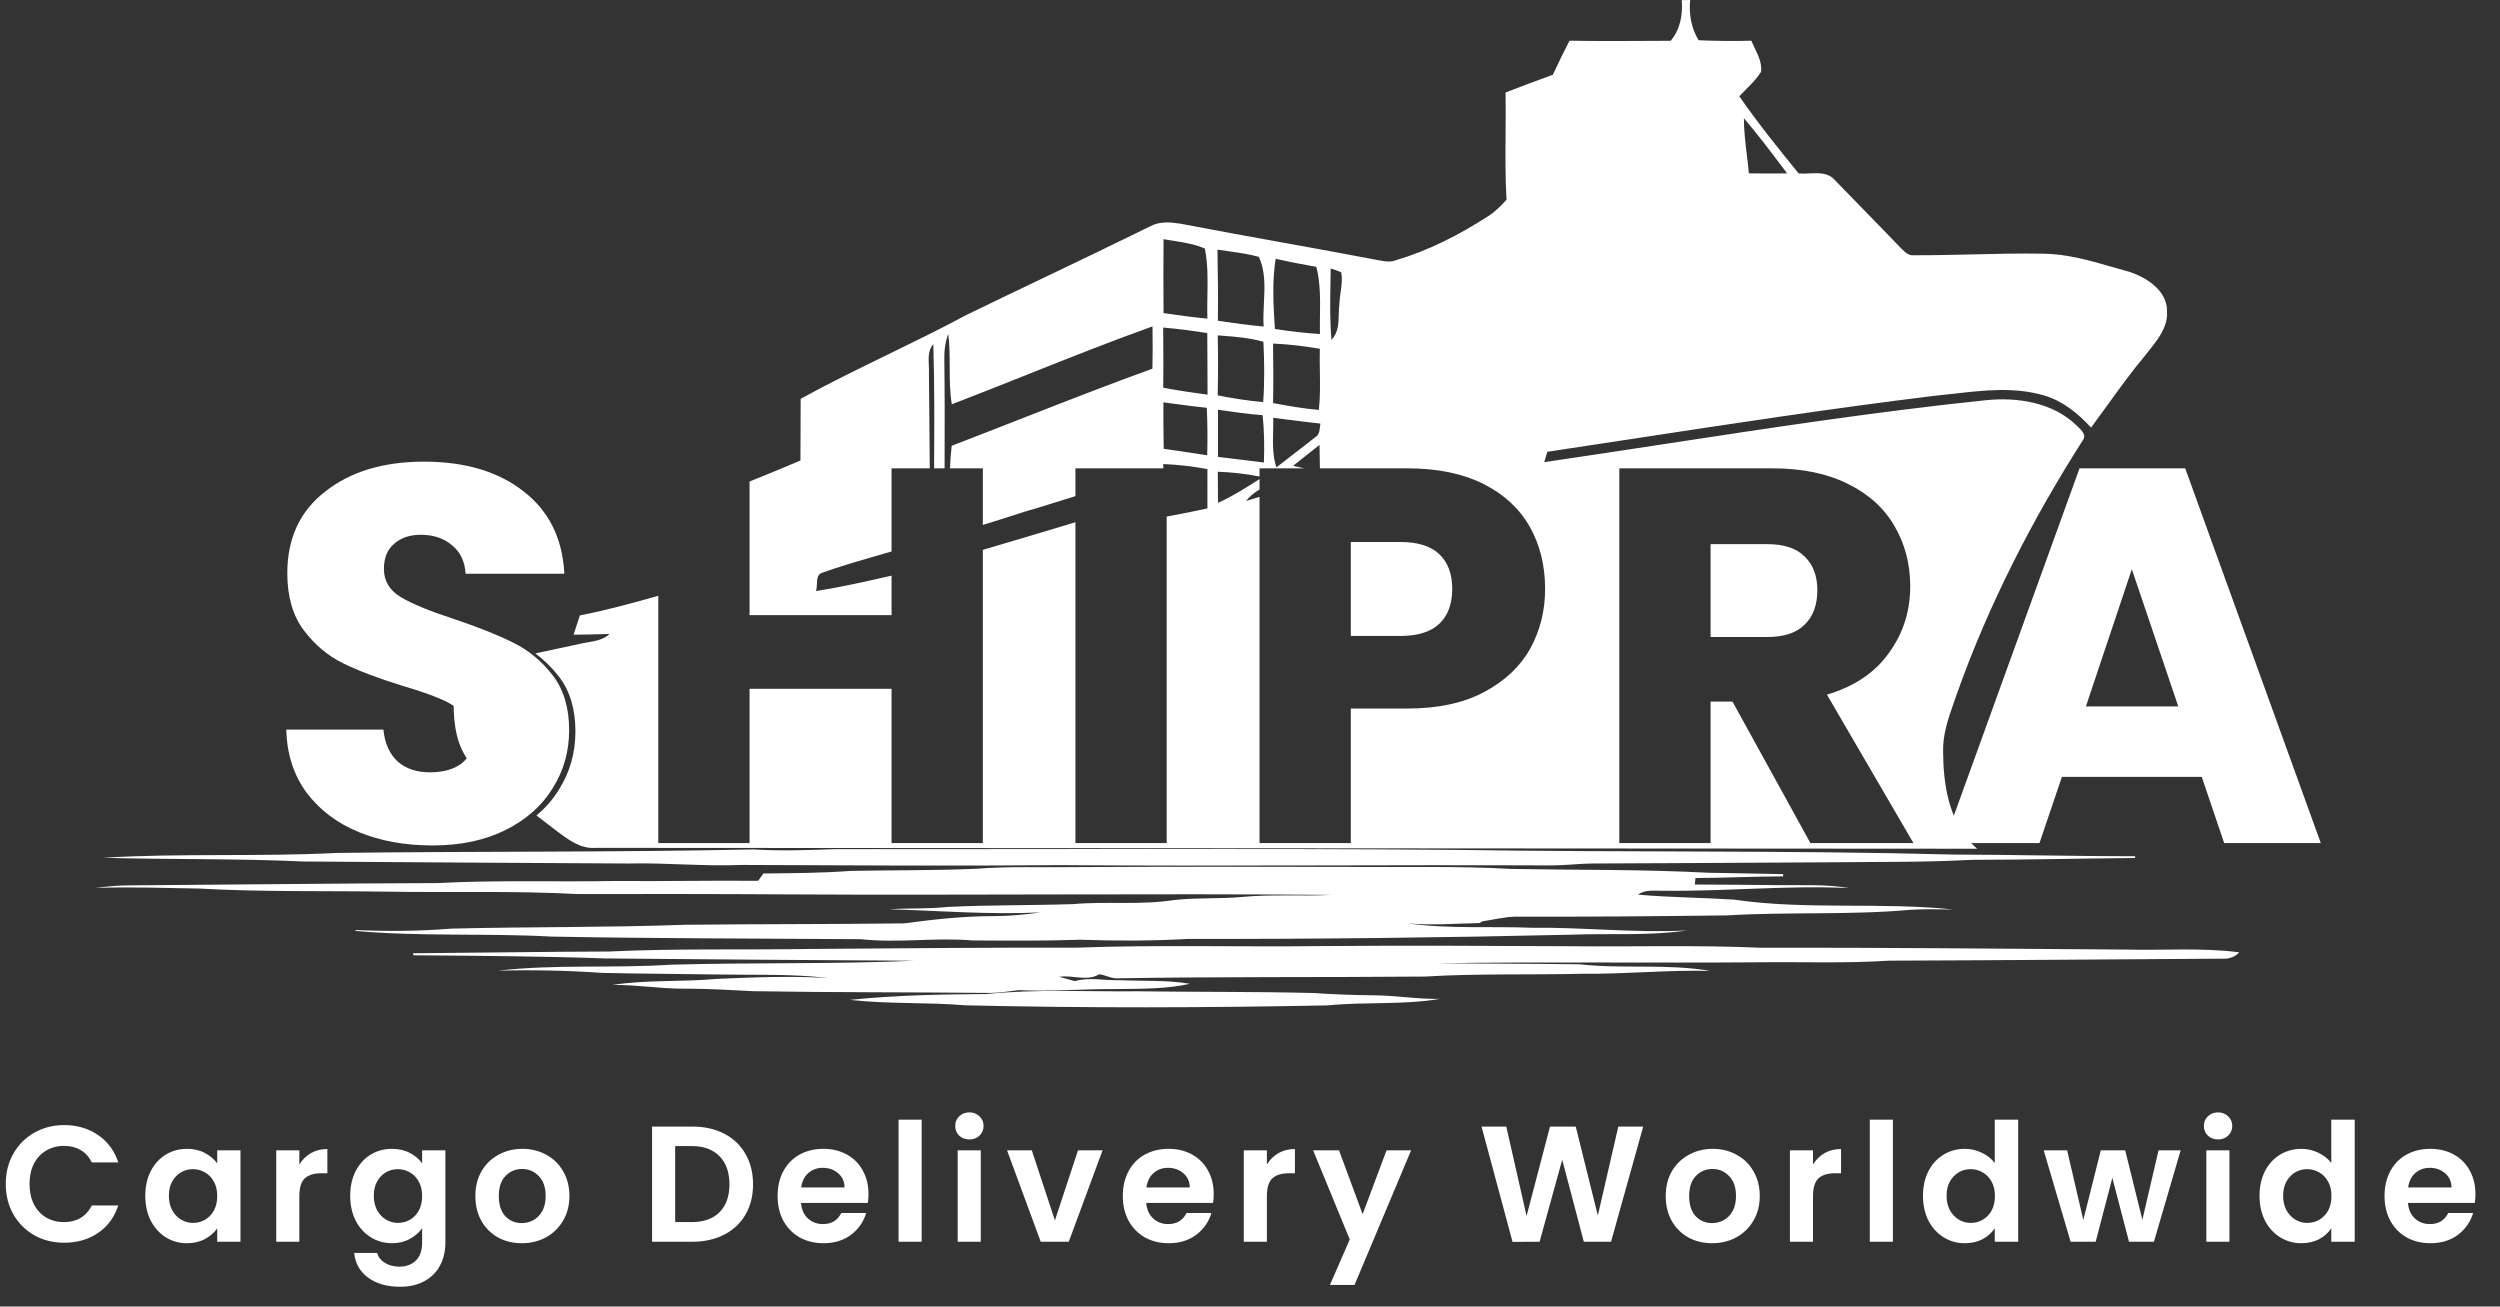 <svg width="398" height="208" viewBox="0 0 398 208" fill="none" xmlns="http://www.w3.org/2000/svg">
    <rect x="0" y="0" width="398" height="208" fill="#333333" stroke="none"/>
    <path fill-rule="evenodd" clip-rule="evenodd" d="M267.726 0.019C268.062 0.012 268.733 0 269.068 0C268.876 2.243 269.23 4.461 270.416 6.406C273.217 6.53 276.025 6.555 278.826 6.481C278.987 6.885 279.18 7.29 279.374 7.697C279.942 8.888 280.522 10.105 280.36 11.439C279.707 12.483 278.836 13.357 277.968 14.229C277.606 14.592 277.245 14.954 276.9 15.329C279.838 19.585 283.087 23.605 286.348 27.612C286.879 27.659 287.449 27.633 288.027 27.606C289.529 27.537 291.078 27.466 292.106 28.669C293.623 30.247 295.155 31.813 296.688 33.38C298.637 35.373 300.587 37.366 302.509 39.387C302.603 39.474 302.697 39.566 302.792 39.66C303.329 40.188 303.896 40.747 304.714 40.636C307.797 40.647 310.881 40.574 313.966 40.501C317.743 40.411 321.521 40.322 325.298 40.387C329.07 40.427 332.695 41.473 336.301 42.514C337.201 42.773 338.1 43.033 339 43.276C341.777 44.19 345.05 46.29 344.988 49.571C345.147 52.007 343.598 53.957 342.152 55.776C341.957 56.021 341.765 56.264 341.578 56.505C339.411 59.09 337.438 61.82 335.465 64.552C334.615 65.728 333.766 66.903 332.901 68.068C330.826 65.825 328.367 63.799 325.379 62.948C320.706 61.576 315.842 62.132 311.055 62.679C309.989 62.801 308.926 62.923 307.87 63.023C291.767 64.996 275.729 67.446 259.695 69.895C255.24 70.576 250.785 71.256 246.329 71.926C246.204 72.336 245.962 73.163 245.844 73.573C252.134 72.653 258.42 71.693 264.706 70.732C281.741 68.129 298.779 65.525 315.919 63.737C321.081 63.165 326.839 64.029 330.677 67.813C330.733 67.869 330.793 67.928 330.854 67.988C331.44 68.562 332.212 69.32 331.566 70.118C323.479 82.806 316.565 96.302 311.522 110.493C311.382 110.902 311.238 111.312 311.094 111.722C310.172 114.343 309.235 117.004 309.348 119.819C309.376 124.771 310.223 130.255 313.64 134.023L313.57 134.215H313.818C314.114 134.528 314.429 134.829 314.764 135.117C275.283 135.083 235.801 135.062 196.317 135.041C162.491 135.024 128.664 135.006 94.837 134.98C92.449 135.174 90.497 133.703 88.682 132.334C88.524 132.214 88.366 132.096 88.209 131.979C87.281 131.253 86.344 130.535 85.405 129.82C86.84 128.628 88.029 127.26 88.974 125.717C90.73 122.941 91.608 119.853 91.608 116.454C91.608 112.885 90.73 109.968 88.974 107.701C87.855 106.259 86.599 105.034 85.206 104.027C87.513 103.538 89.82 103.048 92.122 102.546C92.571 102.433 93.038 102.353 93.506 102.272C94.788 102.052 96.082 101.83 97.06 100.924C95.153 100.98 93.234 101.036 91.315 101.042C91.656 100.023 91.992 98.998 92.309 97.979C96.523 97.149 100.674 96.028 104.8 94.845V134.215H119.331V109.656H141.935V134.215H156.467V87.54C156.908 87.409 157.348 87.278 157.789 87.147C162.262 85.821 166.739 84.493 171.206 83.139V134.215H185.737V82.242C187.907 81.84 190.07 81.407 192.223 80.942C192.214 79.55 192.217 78.158 192.22 76.766C192.221 76.071 192.223 75.375 192.223 74.679C189.906 74.256 187.558 73.971 185.198 73.877C185.198 74.105 185.199 74.332 185.199 74.56H171.206V78.985C169.378 79.55 167.549 80.115 165.726 80.693C163.959 81.189 162.209 81.751 160.46 82.313C159.132 82.739 157.803 83.166 156.467 83.564V74.56H151.236C151.288 73.36 151.374 72.163 151.508 70.969C155.027 69.617 158.537 68.243 162.048 66.868C169.165 64.082 176.281 61.297 183.465 58.692C183.514 56.449 183.514 54.2 183.477 51.963C176.75 54.373 170.108 57.019 163.465 59.666C159.492 61.249 155.518 62.832 151.527 64.365C151.198 62.38 151.194 60.377 151.19 58.375C151.187 56.635 151.184 54.895 150.968 53.168C150.402 54.591 150.303 56.132 150.34 57.66C150.409 62.825 150.394 67.988 150.38 73.151C150.379 73.62 150.378 74.09 150.376 74.56H148.706C148.748 67.966 148.784 61.373 148.582 54.783C147.755 55.743 147.813 56.985 147.869 58.199C147.89 58.644 147.91 59.084 147.887 59.506C147.897 60.508 147.907 61.511 147.917 62.513C147.958 66.528 147.999 70.543 148.02 74.56H141.935V87.793C141.237 87.997 140.538 88.199 139.839 88.401C136.817 89.272 133.796 90.144 130.837 91.2C130.112 91.465 130.082 92.222 130.052 92.965C130.035 93.374 130.019 93.78 129.887 94.096C133.742 93.502 137.544 92.639 141.348 91.776C141.544 91.732 141.74 91.687 141.935 91.643V97.929H119.331V76.656C119.814 76.46 120.297 76.264 120.78 76.069C123.007 75.167 125.233 74.265 127.433 73.306L127.433 73.269C127.446 70.007 127.458 66.751 127.464 63.489C132.005 60.992 136.667 58.722 141.328 56.452C145.529 54.406 149.73 52.36 153.843 50.148C158.01 48.121 162.19 46.121 166.369 44.122C171.964 41.444 177.559 38.767 183.123 36.025C184.601 35.205 186.347 35.373 187.949 35.615C193.255 36.637 198.575 37.598 203.896 38.559C209.058 39.492 214.221 40.424 219.372 41.412C219.488 41.431 219.606 41.452 219.723 41.472C220.529 41.614 221.362 41.759 222.142 41.456C227.378 39.915 232.279 37.405 236.857 34.453C237.993 33.745 238.944 32.782 239.838 31.8C239.635 28.288 239.661 24.77 239.688 21.253C239.704 19.077 239.721 16.901 239.683 14.726C242.18 13.744 244.701 12.818 247.217 11.899C248.062 10.072 248.944 8.264 249.863 6.481C254.41 6.554 258.958 6.53 263.501 6.506C264.326 6.501 265.15 6.497 265.975 6.493C267.509 4.66 267.919 2.342 267.726 0.019ZM72.217 111.997C72.219 115.346 72.7 118.877 74.857 121.431C75.883 120.444 76.397 119.153 76.397 117.559C76.397 116.086 75.887 114.868 74.867 113.905C74.132 113.17 73.249 112.534 72.217 111.997ZM278.422 27.6C280.453 27.625 282.491 27.631 284.515 27.606C284.198 27.188 283.881 26.769 283.564 26.35C281.637 23.8 279.708 21.248 277.627 18.82C277.631 20.789 277.866 22.738 278.101 24.689C278.217 25.658 278.334 26.627 278.422 27.6ZM192.22 47.068C192.265 44.554 192.31 42.038 191.813 39.573C190.23 38.872 188.522 38.604 186.819 38.337C186.289 38.254 185.76 38.172 185.235 38.076C185.216 41.996 185.198 45.923 185.235 49.844C187.558 50.186 189.881 50.502 192.216 50.732C192.176 49.516 192.198 48.292 192.22 47.068ZM201.216 48.251C201.344 45.719 201.473 43.172 200.403 40.89C198.875 40.466 197.304 40.243 195.733 40.02C195.094 39.93 194.455 39.839 193.819 39.735C193.893 43.506 193.931 47.284 193.887 51.062C196.31 51.428 198.738 51.764 201.173 51.987C201.088 50.769 201.152 49.512 201.216 48.251ZM210.14 50.264C210.176 47.65 210.212 45.031 209.564 42.481C207.403 42.102 205.235 41.686 203.086 41.201C202.496 44.892 202.72 48.651 202.968 52.373C205.347 52.739 207.738 53.025 210.136 53.174C210.114 52.208 210.127 51.236 210.14 50.264ZM213.427 46.509C213.581 45.444 213.735 44.379 213.509 43.332C212.968 43.108 212.415 42.916 211.844 42.742C211.836 43.534 211.822 44.327 211.809 45.12C211.756 48.115 211.704 51.113 211.974 54.1C213.059 52.984 213.096 51.483 213.132 50.002C213.147 49.429 213.161 48.859 213.235 48.315C213.253 47.715 213.34 47.112 213.427 46.509ZM192.229 59.059C192.225 57.048 192.221 55.037 192.198 53.025C189.869 52.665 187.533 52.335 185.179 52.149C185.181 53.138 185.188 54.127 185.196 55.116C185.212 57.315 185.228 59.515 185.185 61.718C187.527 62.171 189.881 62.519 192.241 62.83C192.234 61.573 192.232 60.316 192.229 59.059ZM201.099 64.01C201.328 60.817 201.291 57.604 201.136 54.417C198.954 53.774 196.676 53.603 194.416 53.433C194.231 53.42 194.047 53.406 193.862 53.392C193.931 56.573 193.931 59.754 193.856 62.942C196.254 63.414 198.67 63.805 201.099 64.01ZM210.122 59.154C210.102 57.943 210.082 56.732 210.117 55.523C207.651 55.113 205.173 54.796 202.67 54.697C202.713 57.859 202.732 61.016 202.676 64.172C205.092 64.619 207.515 65.061 209.962 65.259C210.188 63.229 210.155 61.191 210.122 59.154ZM192.185 72.479C192.26 69.957 192.235 67.44 192.123 64.924C190.464 64.758 188.805 64.535 187.146 64.311C186.501 64.224 185.855 64.137 185.21 64.054C185.198 66.514 185.223 68.981 185.26 71.448C186.754 71.648 188.241 71.877 189.728 72.106C190.546 72.232 191.365 72.358 192.185 72.479ZM201.21 73.635C201.303 71.119 201.272 68.602 201.012 66.098C198.633 65.924 196.266 65.576 193.9 65.228V72.734C195.343 72.896 196.784 73.079 198.224 73.262C199.22 73.389 200.215 73.516 201.21 73.635ZM210.135 67.968C210.154 67.785 210.172 67.605 210.204 67.434C208.756 67.279 207.312 67.096 205.866 66.912C204.812 66.778 203.758 66.644 202.701 66.521C202.718 67.236 202.7 67.957 202.682 68.68C202.633 70.612 202.585 72.551 203.204 74.405C204.127 73.673 205.061 72.958 205.993 72.243C207.125 71.377 208.256 70.511 209.366 69.615C209.999 69.267 210.068 68.606 210.135 67.968ZM207.651 74.56C207.049 74.442 206.451 74.31 205.856 74.163C207.254 73.038 208.658 71.926 210.068 70.826C210.08 71.519 210.091 72.212 210.102 72.906C210.111 73.457 210.119 74.008 210.129 74.56H224.056C228.815 74.56 232.837 75.381 236.123 77.024C239.409 78.667 241.874 80.933 243.516 83.822C245.159 86.712 245.981 90.026 245.981 93.765C245.981 97.221 245.188 100.393 243.601 103.283C242.015 106.115 239.579 108.41 236.293 110.166C233.007 111.922 228.928 112.8 224.056 112.8H215.049V134.215H200.517V79.103C200.504 79.107 200.491 79.111 200.477 79.115C199.778 79.332 199.075 79.55 198.366 79.755C198.958 78.998 199.703 78.409 200.517 77.932V76.268C200.451 76.31 200.385 76.352 200.32 76.394C198.246 77.716 196.165 79.044 193.912 80.047C193.903 79.224 193.897 78.4 193.89 77.576C193.884 76.751 193.878 75.925 193.869 75.101C196.104 75.177 198.329 75.425 200.517 75.866V74.56H207.651ZM229.155 99.288C227.795 100.591 225.728 101.243 222.952 101.243H215.049V86.287H222.952C225.728 86.287 227.795 86.938 229.155 88.241C230.515 89.544 231.195 91.385 231.195 93.765C231.195 96.144 230.515 97.986 229.155 99.288ZM275.811 111.695L288.217 134.215H304.618L290.852 110.591C295.214 109.288 298.5 107.078 300.709 103.962C302.975 100.846 304.109 97.306 304.109 93.34C304.109 89.828 303.287 86.655 301.644 83.822C300.001 80.933 297.508 78.667 294.166 77.024C290.88 75.381 286.886 74.56 282.184 74.56H257.795V134.215H272.326V111.695H275.811ZM281.334 101.413H272.326V86.627H281.334C283.997 86.627 285.98 87.278 287.283 88.581C288.642 89.884 289.322 91.669 289.322 93.935C289.322 96.314 288.642 98.155 287.283 99.458C285.98 100.761 283.997 101.413 281.334 101.413Z" fill="white"/>
    <path d="M68.853 134.595C64.491 134.595 60.582 133.887 57.126 132.47C53.67 131.054 50.895 128.958 48.798 126.182C46.759 123.406 45.682 120.063 45.569 116.154H61.035C61.262 118.364 62.027 120.063 63.33 121.253C64.633 122.386 66.332 122.953 68.428 122.953C70.581 122.953 72.281 122.471 73.527 121.508C74.774 120.488 75.397 119.1 75.397 117.344C75.397 115.871 74.887 114.653 73.867 113.69C72.904 112.727 71.686 111.934 70.213 111.311C68.797 110.687 66.757 109.979 64.094 109.186C60.242 107.996 57.098 106.807 54.662 105.617C52.226 104.427 50.13 102.671 48.373 100.348C46.617 98.026 45.739 94.995 45.739 91.256C45.739 85.704 47.75 81.37 51.773 78.254C55.795 75.081 61.035 73.495 67.494 73.495C74.065 73.495 79.362 75.081 83.385 78.254C87.407 81.37 89.56 85.732 89.843 91.341H74.122C74.009 89.414 73.301 87.913 71.998 86.837C70.695 85.704 69.023 85.137 66.984 85.137C65.228 85.137 63.811 85.619 62.735 86.582C61.658 87.488 61.12 88.82 61.12 90.576C61.12 92.502 62.027 94.003 63.84 95.08C65.653 96.156 68.485 97.317 72.338 98.564C76.19 99.867 79.306 101.113 81.685 102.303C84.121 103.493 86.217 105.22 87.974 107.487C89.73 109.753 90.608 112.67 90.608 116.239C90.608 119.639 89.73 122.726 87.974 125.502C86.274 128.278 83.781 130.488 80.496 132.13C77.21 133.773 73.329 134.595 68.853 134.595Z" fill="white"/>
    <path d="M350.52 123.677H328.255L324.686 134.215H309.475L331.06 74.56H347.885L369.47 134.215H354.089L350.52 123.677ZM346.781 112.46L339.387 90.621L332.079 112.46H346.781Z" fill="white"/>
    <path d="M53.562 135.789C75.672 135.503 97.8 135.703 119.905 135.228C124.299 135.508 128.698 135.337 133.097 135.177C166.066 135.222 199.052 135.033 232.015 135.302C258.324 135.714 284.651 135.348 310.955 136.046C320.617 136.069 330.274 136.315 339.942 136.315C339.925 136.384 339.896 136.527 339.885 136.595C331.201 136.67 322.517 136.876 313.833 136.887C306.407 137.293 298.976 137.19 291.545 137.276C278.776 137.345 266.007 137.431 253.238 137.471C251.11 137.516 248.999 137.785 246.877 137.774C220.773 137.659 194.67 137.922 168.566 137.728C151.758 137.882 134.945 137.762 118.143 137.699C112.056 137.951 105.987 137.322 99.9 137.471C82.715 137.368 65.535 137.287 48.35 137.15C37.698 136.658 27.029 136.858 16.371 136.555C28.745 135.812 41.176 136.418 53.562 135.789Z" fill="white"/>
    <path d="M135.392 138.649C142.068 138.512 148.749 138.597 155.426 138.306C160.746 137.894 166.089 138.128 171.421 138.043C185.711 137.968 199.996 137.98 214.281 138.008C223.062 138.111 231.855 137.837 240.63 138.334C251.105 138.523 261.603 138.392 272.066 138.946C276.002 138.998 279.943 139.089 283.879 139.164C283.879 139.255 283.873 139.433 283.873 139.524C279.217 139.519 274.566 139.77 269.915 139.782L269.818 140.817C274.182 140.829 278.553 140.863 282.918 140.914C286.74 140.966 290.595 140.731 294.388 141.383C284.457 140.909 274.549 141.95 264.617 141.801C263.319 141.847 261.883 141.572 260.785 142.43C265.859 142.877 270.956 142.894 276.042 143.22C287.609 144.907 299.377 143.575 310.973 144.793C308.696 144.759 306.425 144.707 304.153 144.839C294.44 145.714 284.663 145.142 274.932 145.731C263.679 145.869 252.426 145.966 241.174 145.931C239.423 145.989 237.718 146.418 236.002 146.675L235.527 146.95C231.712 147.03 227.885 147.345 224.074 147.001C230.682 147.928 237.381 147.43 244.028 147.705C252.215 147.602 260.384 148.563 268.576 148.123C262.541 149.021 256.414 148.569 250.338 148.798C229.95 149.272 209.549 149.507 189.149 149.478C183.423 149.799 177.685 149.799 171.953 149.604C166.243 149.804 160.528 149.747 154.819 149.719C148.898 149.209 142.966 150.176 137.045 149.518C120.643 149.404 104.236 149.415 87.835 149.106C77.435 148.534 66.989 149.135 56.605 148.203L56.6 148.06C61.674 148.288 66.777 148.248 71.846 147.837C84.248 147.528 96.662 147.676 109.059 147.224C120.683 147.093 132.314 147.15 143.933 147.001C148.669 146.366 153.435 145.84 158.223 145.846C160.706 145.846 163.177 145.605 165.637 145.256C157.622 145.645 149.602 144.993 141.587 144.753C144.642 144.553 147.708 144.719 150.757 144.393C157.439 144.049 164.138 144.158 170.832 143.935C176.163 143.46 181.558 144.124 186.867 143.289C190.471 142.882 194.109 143.128 197.719 142.797C202.467 142.345 207.238 142.705 211.992 142.465C183.022 142.213 154.041 142.556 125.071 142.385C114.007 142.316 102.943 142.322 91.879 142.333C81.771 141.784 71.645 142.127 61.525 141.95C51.611 141.801 41.686 142.018 31.783 141.458C26.245 141.361 20.708 141.172 15.176 141.355C16.909 141.149 18.648 140.966 20.399 140.954C36.8 140.84 53.202 140.64 69.609 140.588C79.105 140.079 88.624 140.428 98.138 140.251C105.655 140.319 113.178 140.154 120.695 140.228C120.907 139.936 121.324 139.353 121.536 139.061C126.152 139.004 130.781 138.998 135.392 138.649Z" fill="white"/>
    <path d="M129.023 151.074C143.148 150.965 157.272 150.839 171.397 150.868C184.36 150.393 197.335 150.776 210.304 150.616C223.45 150.508 236.596 150.571 249.743 150.639C259.857 150.748 269.983 150.433 280.091 150.874C299.547 150.839 319.004 151.045 338.46 151.171C344.467 151.326 350.513 150.834 356.492 151.612C355.817 152.333 354.878 152.681 353.906 152.619C336.172 152.727 318.432 152.882 300.697 152.939C293.838 153.385 286.962 153.116 280.097 153.196C262.957 153.334 245.824 153.093 228.69 153.351C236.282 153.414 243.873 153.414 251.464 153.517C258.375 154.283 265.4 153.385 272.265 154.569C265.52 154.392 258.793 155.096 252.048 155.021C243.65 155.222 235.24 154.964 226.86 155.467C210.647 155.611 194.44 155.473 178.233 155.742C177.078 155.897 176.071 155.227 174.99 155.107C173.033 156.286 170.75 155.17 168.628 155.513C169.452 155.725 170.276 155.954 171.105 156.2C173.434 155.519 175.859 156.131 178.245 156.045C181.969 156.217 185.739 155.988 189.429 156.623C185.567 157.487 181.597 157.395 177.673 157.458C172.512 157.418 167.347 157.887 162.198 157.63C160.705 157.813 159.212 158.042 157.707 158.076C145.099 157.945 132.49 158.013 119.882 157.796C116.266 157.601 112.651 157.395 109.035 157.395C105.174 157.435 101.358 156.755 97.502 156.8C103.023 155.948 108.635 156.354 114.184 155.834C120.065 155.588 125.963 155.347 131.844 155.702C125.928 154.998 119.973 155.25 114.035 155.136C107.971 155.038 101.913 155.021 95.849 154.884C90.345 154.501 84.819 154.381 79.304 154.535C88.418 153.471 97.628 154.186 106.77 153.58C119.704 153.214 132.667 153.517 145.585 152.95C129.212 152.865 112.834 152.722 96.455 152.584C86.249 152.224 76.032 152.167 65.821 152.081C65.803 152.001 65.769 151.841 65.752 151.76C76.169 151.686 86.593 151.509 97.016 151.48C107.674 150.977 118.354 151.246 129.023 151.074Z" fill="white"/>
    <path d="M157.084 158.248C165.058 157.424 173.085 157.899 181.088 157.813C190.436 157.939 199.783 157.853 209.131 158.088C212.323 158.311 215.521 158.42 218.719 158.454C222.243 158.483 225.738 159.089 229.268 159.021C223.376 160.016 217.357 159.461 211.425 160.056C192.175 160.439 172.913 160.496 153.668 160.045C147.559 159.53 141.403 159.867 135.311 159.181C142.547 158.426 149.813 158.3 157.084 158.248Z" fill="white"/>
    <path d="M0.919 188.491C0.919 186.687 1.322 185.076 2.128 183.658C2.95 182.222 4.062 181.11 5.463 180.322C6.882 179.517 8.466 179.114 10.217 179.114C12.266 179.114 14.061 179.639 15.602 180.69C17.143 181.74 18.22 183.194 18.832 185.05H14.604C14.183 184.174 13.588 183.518 12.818 183.08C12.065 182.642 11.189 182.423 10.191 182.423C9.123 182.423 8.169 182.677 7.328 183.185C6.505 183.675 5.857 184.376 5.384 185.286C4.929 186.197 4.702 187.265 4.702 188.491C4.702 189.699 4.929 190.767 5.384 191.695C5.857 192.606 6.505 193.315 7.328 193.823C8.169 194.313 9.123 194.558 10.191 194.558C11.189 194.558 12.065 194.339 12.818 193.901C13.588 193.446 14.183 192.781 14.604 191.905H18.832C18.22 193.779 17.143 195.241 15.602 196.292C14.078 197.325 12.284 197.841 10.217 197.841C8.466 197.841 6.882 197.447 5.463 196.659C4.062 195.854 2.95 194.742 2.128 193.324C1.322 191.905 0.919 190.294 0.919 188.491ZM23.129 190.356C23.129 188.885 23.418 187.58 23.996 186.442C24.591 185.304 25.388 184.428 26.386 183.815C27.401 183.203 28.531 182.896 29.774 182.896C30.86 182.896 31.805 183.115 32.611 183.553C33.434 183.99 34.09 184.542 34.581 185.207V183.132H38.284V197.684H34.581V195.556C34.108 196.239 33.451 196.808 32.611 197.263C31.788 197.701 30.833 197.92 29.748 197.92C28.522 197.92 27.401 197.605 26.386 196.974C25.388 196.344 24.591 195.46 23.996 194.322C23.418 193.166 23.129 191.844 23.129 190.356ZM34.581 190.408C34.581 189.515 34.406 188.753 34.055 188.123C33.705 187.475 33.232 186.985 32.637 186.652C32.042 186.302 31.402 186.127 30.72 186.127C30.037 186.127 29.406 186.293 28.828 186.626C28.251 186.958 27.778 187.449 27.41 188.097C27.06 188.727 26.885 189.48 26.885 190.356C26.885 191.231 27.06 192.001 27.41 192.667C27.778 193.315 28.251 193.814 28.828 194.164C29.424 194.514 30.054 194.689 30.72 194.689C31.402 194.689 32.042 194.523 32.637 194.19C33.232 193.84 33.705 193.35 34.055 192.719C34.406 192.072 34.581 191.301 34.581 190.408ZM47.654 185.391C48.127 184.621 48.74 184.017 49.492 183.579C50.263 183.141 51.139 182.922 52.119 182.922V186.783H51.147C49.992 186.783 49.116 187.055 48.521 187.598C47.943 188.14 47.654 189.086 47.654 190.434V197.684H43.977V183.132H47.654V185.391ZM62.397 182.896C63.482 182.896 64.437 183.115 65.26 183.553C66.083 183.973 66.731 184.525 67.203 185.207V183.132H70.907V197.789C70.907 199.137 70.635 200.336 70.093 201.387C69.55 202.455 68.736 203.296 67.65 203.909C66.564 204.539 65.251 204.854 63.71 204.854C61.644 204.854 59.945 204.373 58.614 203.409C57.301 202.446 56.557 201.133 56.382 199.47H60.033C60.225 200.135 60.637 200.66 61.267 201.046C61.915 201.448 62.694 201.65 63.605 201.65C64.673 201.65 65.54 201.326 66.205 200.678C66.871 200.047 67.203 199.084 67.203 197.789V195.53C66.731 196.213 66.074 196.782 65.233 197.237C64.41 197.692 63.465 197.92 62.397 197.92C61.171 197.92 60.05 197.605 59.035 196.974C58.019 196.344 57.214 195.46 56.618 194.322C56.04 193.166 55.752 191.844 55.752 190.356C55.752 188.885 56.04 187.58 56.618 186.442C57.214 185.304 58.01 184.428 59.008 183.815C60.024 183.203 61.154 182.896 62.397 182.896ZM67.203 190.408C67.203 189.515 67.028 188.753 66.678 188.123C66.328 187.475 65.855 186.985 65.26 186.652C64.664 186.302 64.025 186.127 63.342 186.127C62.659 186.127 62.029 186.293 61.451 186.626C60.873 186.958 60.401 187.449 60.033 188.097C59.683 188.727 59.508 189.48 59.508 190.356C59.508 191.231 59.683 192.001 60.033 192.667C60.401 193.315 60.873 193.814 61.451 194.164C62.047 194.514 62.677 194.689 63.342 194.689C64.025 194.689 64.664 194.523 65.26 194.19C65.855 193.84 66.328 193.35 66.678 192.719C67.028 192.072 67.203 191.301 67.203 190.408ZM83.061 197.92C81.66 197.92 80.399 197.614 79.278 197.001C78.158 196.37 77.274 195.486 76.626 194.348C75.995 193.21 75.68 191.896 75.68 190.408C75.68 188.92 76.004 187.606 76.652 186.468C77.317 185.33 78.219 184.455 79.357 183.842C80.496 183.211 81.765 182.896 83.166 182.896C84.567 182.896 85.836 183.211 86.974 183.842C88.112 184.455 89.005 185.33 89.653 186.468C90.319 187.606 90.651 188.92 90.651 190.408C90.651 191.896 90.31 193.21 89.627 194.348C88.962 195.486 88.051 196.37 86.895 197.001C85.757 197.614 84.479 197.92 83.061 197.92ZM83.061 194.716C83.726 194.716 84.348 194.558 84.926 194.243C85.521 193.91 85.994 193.42 86.344 192.772C86.694 192.124 86.869 191.336 86.869 190.408C86.869 189.025 86.501 187.965 85.766 187.23C85.048 186.477 84.164 186.1 83.113 186.1C82.063 186.1 81.178 186.477 80.46 187.23C79.76 187.965 79.41 189.025 79.41 190.408C79.41 191.791 79.751 192.859 80.434 193.612C81.135 194.348 82.01 194.716 83.061 194.716ZM110.219 179.35C112.145 179.35 113.835 179.727 115.288 180.48C116.759 181.233 117.888 182.309 118.676 183.71C119.482 185.094 119.884 186.705 119.884 188.543C119.884 190.382 119.482 191.993 118.676 193.376C117.888 194.742 116.759 195.801 115.288 196.554C113.835 197.307 112.145 197.684 110.219 197.684H103.81V179.35H110.219ZM110.087 194.558C112.014 194.558 113.502 194.033 114.553 192.982C115.603 191.931 116.128 190.452 116.128 188.543C116.128 186.635 115.603 185.146 114.553 184.078C113.502 182.992 112.014 182.45 110.087 182.45H107.487V194.558H110.087ZM138.265 190.093C138.265 190.618 138.23 191.091 138.16 191.511H127.522C127.61 192.562 127.978 193.385 128.626 193.98C129.273 194.576 130.07 194.873 131.016 194.873C132.382 194.873 133.353 194.287 133.931 193.113H137.897C137.477 194.514 136.672 195.67 135.481 196.58C134.29 197.473 132.828 197.92 131.094 197.92C129.694 197.92 128.433 197.614 127.312 197.001C126.209 196.37 125.342 195.486 124.712 194.348C124.099 193.21 123.793 191.896 123.793 190.408C123.793 188.902 124.099 187.58 124.712 186.442C125.325 185.304 126.183 184.428 127.286 183.815C128.389 183.203 129.659 182.896 131.094 182.896C132.478 182.896 133.712 183.194 134.798 183.789C135.901 184.384 136.75 185.234 137.346 186.337C137.959 187.423 138.265 188.675 138.265 190.093ZM134.456 189.042C134.439 188.097 134.098 187.344 133.432 186.783C132.767 186.206 131.953 185.917 130.989 185.917C130.079 185.917 129.308 186.197 128.678 186.757C128.065 187.3 127.689 188.062 127.549 189.042H134.456ZM146.727 178.247V197.684H143.05V178.247H146.727ZM154.327 181.399C153.679 181.399 153.136 181.198 152.698 180.795C152.278 180.375 152.068 179.858 152.068 179.245C152.068 178.632 152.278 178.125 152.698 177.722C153.136 177.302 153.679 177.091 154.327 177.091C154.974 177.091 155.509 177.302 155.929 177.722C156.367 178.125 156.585 178.632 156.585 179.245C156.585 179.858 156.367 180.375 155.929 180.795C155.509 181.198 154.974 181.399 154.327 181.399ZM156.139 183.132V197.684H152.462V183.132H156.139ZM167.941 194.295L171.618 183.132H175.531L170.147 197.684H165.682L160.324 183.132H164.263L167.941 194.295ZM193.225 190.093C193.225 190.618 193.19 191.091 193.12 191.511H182.482C182.57 192.562 182.937 193.385 183.585 193.98C184.233 194.576 185.03 194.873 185.975 194.873C187.341 194.873 188.313 194.287 188.891 193.113H192.857C192.437 194.514 191.631 195.67 190.44 196.58C189.25 197.473 187.788 197.92 186.054 197.92C184.653 197.92 183.393 197.614 182.272 197.001C181.169 196.37 180.302 195.486 179.672 194.348C179.059 193.21 178.752 191.896 178.752 190.408C178.752 188.902 179.059 187.58 179.672 186.442C180.284 185.304 181.142 184.428 182.246 183.815C183.349 183.203 184.618 182.896 186.054 182.896C187.437 182.896 188.672 183.194 189.758 183.789C190.861 184.384 191.71 185.234 192.305 186.337C192.918 187.423 193.225 188.675 193.225 190.093ZM189.416 189.042C189.399 188.097 189.057 187.344 188.392 186.783C187.726 186.206 186.912 185.917 185.949 185.917C185.039 185.917 184.268 186.197 183.638 186.757C183.025 187.3 182.648 188.062 182.508 189.042H189.416ZM201.687 185.391C202.16 184.621 202.773 184.017 203.526 183.579C204.296 183.141 205.172 182.922 206.152 182.922V186.783H205.18C204.025 186.783 203.149 187.055 202.554 187.598C201.976 188.14 201.687 189.086 201.687 190.434V197.684H198.01V183.132H201.687V185.391ZM224.651 183.132L215.642 204.565H211.728L214.88 197.316L209.049 183.132H213.173L216.929 193.297L220.737 183.132H224.651ZM261.6 179.35L256.478 197.684H252.144L248.704 184.63L245.105 197.684L240.798 197.71L235.86 179.35H239.8L243.03 193.586L246.76 179.35H250.857L254.377 193.507L257.634 179.35H261.6ZM272.564 197.92C271.163 197.92 269.902 197.614 268.781 197.001C267.661 196.37 266.776 195.486 266.129 194.348C265.498 193.21 265.183 191.896 265.183 190.408C265.183 188.92 265.507 187.606 266.155 186.468C266.82 185.33 267.722 184.455 268.86 183.842C269.998 183.211 271.268 182.896 272.669 182.896C274.07 182.896 275.339 183.211 276.477 183.842C277.615 184.455 278.508 185.33 279.156 186.468C279.822 187.606 280.154 188.92 280.154 190.408C280.154 191.896 279.813 193.21 279.13 194.348C278.465 195.486 277.554 196.37 276.398 197.001C275.26 197.614 273.982 197.92 272.564 197.92ZM272.564 194.716C273.229 194.716 273.851 194.558 274.429 194.243C275.024 193.91 275.497 193.42 275.847 192.772C276.197 192.124 276.372 191.336 276.372 190.408C276.372 189.025 276.004 187.965 275.269 187.23C274.551 186.477 273.667 186.1 272.616 186.1C271.566 186.1 270.681 186.477 269.963 187.23C269.263 187.965 268.913 189.025 268.913 190.408C268.913 191.791 269.254 192.859 269.937 193.612C270.638 194.348 271.513 194.716 272.564 194.716ZM288.63 185.391C289.103 184.621 289.716 184.017 290.469 183.579C291.239 183.141 292.115 182.922 293.095 182.922V186.783H292.124C290.968 186.783 290.092 187.055 289.497 187.598C288.919 188.14 288.63 189.086 288.63 190.434V197.684H284.953V183.132H288.63V185.391ZM301.351 178.247V197.684H297.673V178.247H301.351ZM306.139 190.356C306.139 188.885 306.428 187.58 307.006 186.442C307.601 185.304 308.407 184.428 309.422 183.815C310.438 183.203 311.567 182.896 312.811 182.896C313.756 182.896 314.658 183.106 315.516 183.526C316.374 183.929 317.057 184.472 317.565 185.155V178.247H321.294V197.684H317.565V195.53C317.11 196.248 316.47 196.826 315.647 197.263C314.824 197.701 313.87 197.92 312.784 197.92C311.559 197.92 310.438 197.605 309.422 196.974C308.407 196.344 307.601 195.46 307.006 194.322C306.428 193.166 306.139 191.844 306.139 190.356ZM317.591 190.408C317.591 189.515 317.416 188.753 317.066 188.123C316.716 187.475 316.243 186.985 315.647 186.652C315.052 186.302 314.413 186.127 313.73 186.127C313.047 186.127 312.417 186.293 311.839 186.626C311.261 186.958 310.788 187.449 310.421 188.097C310.07 188.727 309.895 189.48 309.895 190.356C309.895 191.231 310.07 192.001 310.421 192.667C310.788 193.315 311.261 193.814 311.839 194.164C312.434 194.514 313.065 194.689 313.73 194.689C314.413 194.689 315.052 194.523 315.647 194.19C316.243 193.84 316.716 193.35 317.066 192.719C317.416 192.072 317.591 191.301 317.591 190.408ZM347.159 183.132L342.904 197.684H338.938L336.285 187.519L333.632 197.684H329.64L325.359 183.132H329.088L331.662 194.217L334.447 183.132H338.334L341.065 194.19L343.639 183.132H347.159ZM353.115 181.399C352.467 181.399 351.924 181.198 351.486 180.795C351.066 180.375 350.856 179.858 350.856 179.245C350.856 178.632 351.066 178.125 351.486 177.722C351.924 177.302 352.467 177.091 353.115 177.091C353.763 177.091 354.297 177.302 354.717 177.722C355.155 178.125 355.374 178.632 355.374 179.245C355.374 179.858 355.155 180.375 354.717 180.795C354.297 181.198 353.763 181.399 353.115 181.399ZM354.927 183.132V197.684H351.25V183.132H354.927ZM359.716 190.356C359.716 188.885 360.005 187.58 360.583 186.442C361.178 185.304 361.983 184.428 362.999 183.815C364.015 183.203 365.144 182.896 366.387 182.896C367.333 182.896 368.235 183.106 369.093 183.526C369.951 183.929 370.634 184.472 371.141 185.155V178.247H374.871V197.684H371.141V195.53C370.686 196.248 370.047 196.826 369.224 197.263C368.401 197.701 367.447 197.92 366.361 197.92C365.135 197.92 364.015 197.605 362.999 196.974C361.983 196.344 361.178 195.46 360.583 194.322C360.005 193.166 359.716 191.844 359.716 190.356ZM371.168 190.408C371.168 189.515 370.993 188.753 370.642 188.123C370.292 187.475 369.819 186.985 369.224 186.652C368.629 186.302 367.99 186.127 367.307 186.127C366.624 186.127 365.993 186.293 365.416 186.626C364.838 186.958 364.365 187.449 363.997 188.097C363.647 188.727 363.472 189.48 363.472 190.356C363.472 191.231 363.647 192.001 363.997 192.667C364.365 193.315 364.838 193.814 365.416 194.164C366.011 194.514 366.641 194.689 367.307 194.689C367.99 194.689 368.629 194.523 369.224 194.19C369.819 193.84 370.292 193.35 370.642 192.719C370.993 192.072 371.168 191.301 371.168 190.408ZM394.091 190.093C394.091 190.618 394.056 191.091 393.985 191.511H383.348C383.435 192.562 383.803 193.385 384.451 193.98C385.099 194.576 385.896 194.873 386.841 194.873C388.207 194.873 389.179 194.287 389.757 193.113H393.723C393.303 194.514 392.497 195.67 391.306 196.58C390.116 197.473 388.654 197.92 386.92 197.92C385.519 197.92 384.258 197.614 383.138 197.001C382.035 196.37 381.168 195.486 380.537 194.348C379.925 193.21 379.618 191.896 379.618 190.408C379.618 188.902 379.925 187.58 380.537 186.442C381.15 185.304 382.008 184.428 383.112 183.815C384.215 183.203 385.484 182.896 386.92 182.896C388.303 182.896 389.538 183.194 390.623 183.789C391.727 184.384 392.576 185.234 393.171 186.337C393.784 187.423 394.091 188.675 394.091 190.093ZM390.282 189.042C390.265 188.097 389.923 187.344 389.258 186.783C388.592 186.206 387.778 185.917 386.815 185.917C385.904 185.917 385.134 186.197 384.504 186.757C383.891 187.3 383.514 188.062 383.374 189.042H390.282Z" fill="white"/>
    </svg>
    